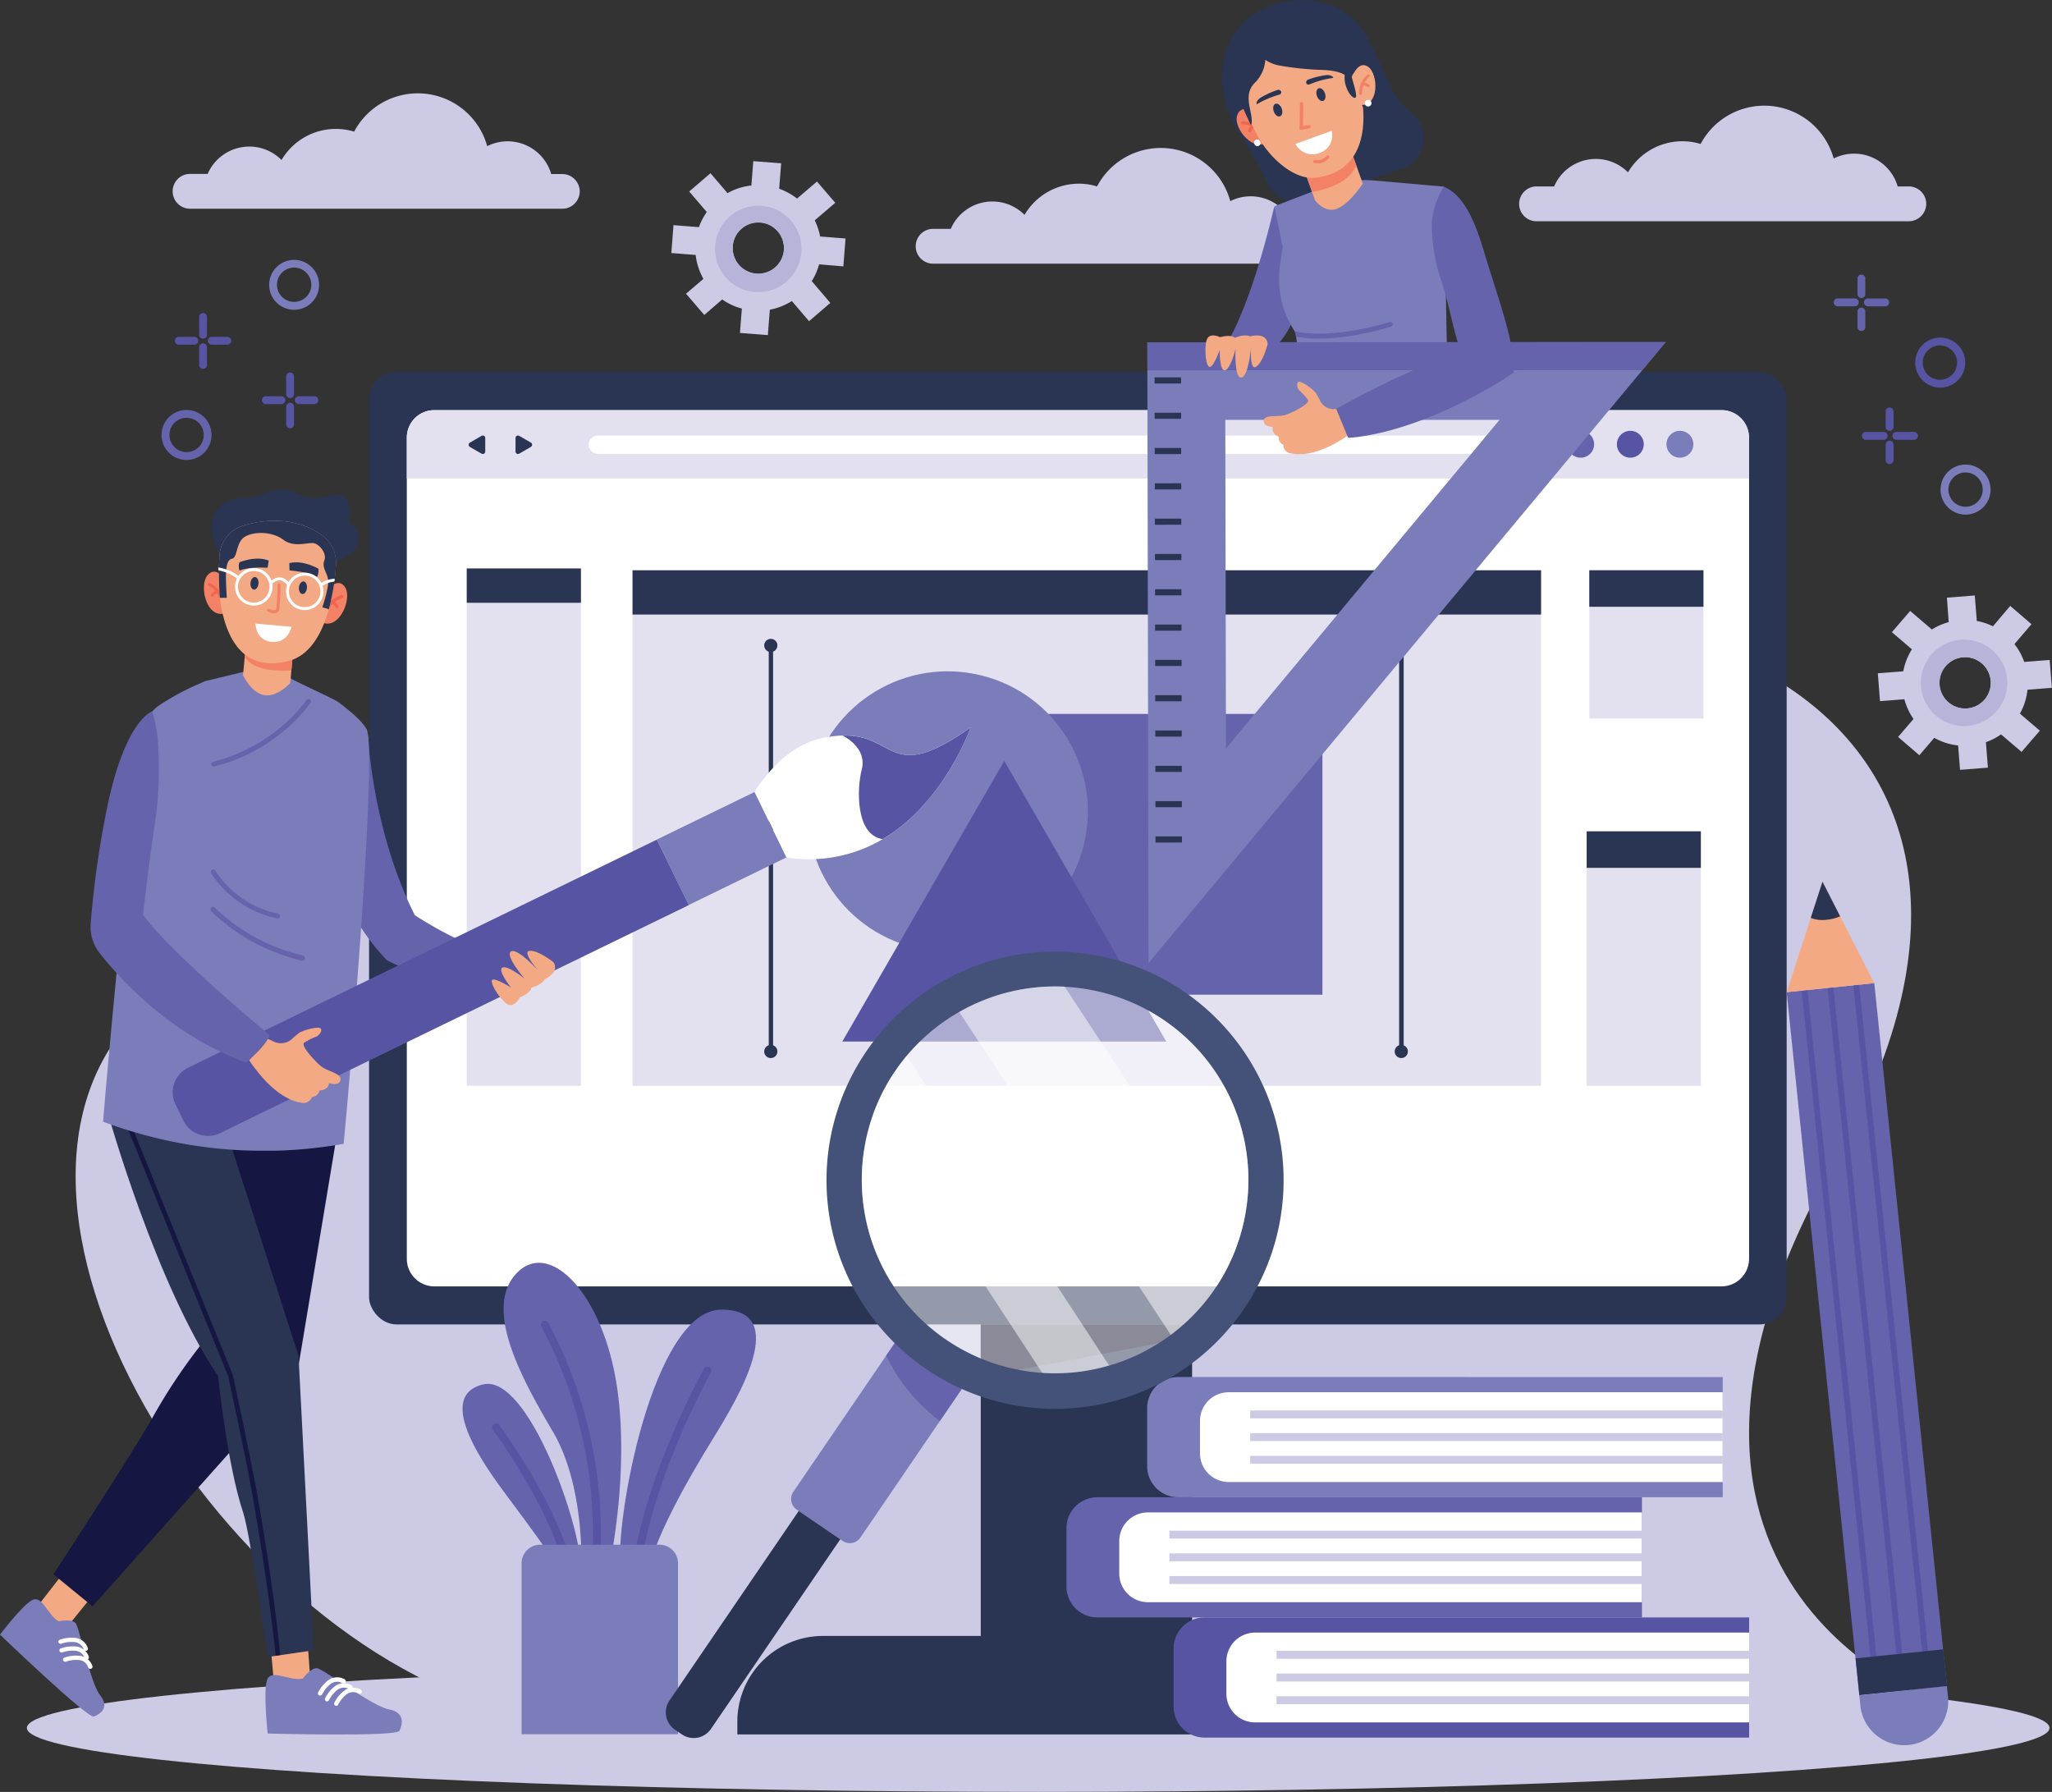 <svg id="Layer_1" data-name="Layer 1" xmlns="http://www.w3.org/2000/svg" viewBox="0 0 448.92 391.98"><rect x="0" y="0" width="448.92" height="391.98" fill="#333333" stroke="none"/><defs><style>.cls-1{fill:#cdcae5;}.cls-2{fill:#7b7cba;}.cls-3{fill:#5755a3;}.cls-4{fill:#6563ac;}.cls-5{fill:#2a3554;}.cls-6{fill:#161530;}.cls-15,.cls-7{fill:#fff;}.cls-8{fill:#e3e1f0;}.cls-9{fill:#f3aa84;}.cls-10{fill:#161642;}.cls-11{fill:#f38165;}.cls-12{fill:#f1654f;}.cls-13{fill:#b6b4d9;}.cls-14{fill:#445279;}.cls-15{opacity:0.5;}</style></defs><path class="cls-1" d="M276.17,145c88.94-31.32,180.37,12.09,125.17,109.23-53.69,94.49,25.37,119.53,25.37,119.53L103.35,372c-65.8-23.81-121.79-127.34-60.21-159.9,0,0,39.19-7.54,42.71-34.89s-12.07-49.77,13.07-67,67.41-12.46,106.58,21C235.67,157.06,276.17,145,276.17,145Z"/><ellipse class="cls-1" cx="227.13" cy="377.98" rx="221.25" ry="14"/><path class="cls-1" d="M126.83,41.85a3.79,3.79,0,0,1-1.12,2.69A3.75,3.75,0,0,1,123,45.66H41.58a3.81,3.81,0,0,1,0-7.62h3.85A9.93,9.93,0,0,1,61.59,35a13.78,13.78,0,0,1,11.89-6.8,13.92,13.92,0,0,1,4,.59,15.76,15.76,0,0,1,29.11,3.18,9.93,9.93,0,0,1,14,6.1H123A3.83,3.83,0,0,1,126.83,41.85Z"/><path class="cls-1" d="M421.41,44.59a3.84,3.84,0,0,1-3.81,3.81H336.16a3.8,3.8,0,0,1-2.69-6.5,3.75,3.75,0,0,1,2.69-1.12H340a9.92,9.92,0,0,1,16.16-3.08,13.78,13.78,0,0,1,11.89-6.8,13.92,13.92,0,0,1,4,.59,15.76,15.76,0,0,1,29.11,3.18,9.93,9.93,0,0,1,14,6.11h2.45A3.82,3.82,0,0,1,421.41,44.59Z"/><path class="cls-1" d="M289.39,53.87a3.84,3.84,0,0,1-3.81,3.81H204.14a3.81,3.81,0,0,1,0-7.62H208A9.92,9.92,0,0,1,224.14,47,13.8,13.8,0,0,1,236,40.18a13.49,13.49,0,0,1,4,.6A15.76,15.76,0,0,1,269.15,44a9.93,9.93,0,0,1,14,6.1h2.45A3.83,3.83,0,0,1,289.39,53.87Z"/><path class="cls-2" d="M430,101.63a5.47,5.47,0,1,1-5.46,5.47A5.47,5.47,0,0,1,430,101.63Zm0,1.72a3.75,3.75,0,1,0,3.76,3.75A3.76,3.76,0,0,0,430,103.35Z"/><path class="cls-3" d="M424.41,73.85A5.47,5.47,0,1,1,419,79.32,5.47,5.47,0,0,1,424.41,73.85Zm0,1.71a3.76,3.76,0,1,0,3.75,3.76A3.76,3.76,0,0,0,424.41,75.56Z"/><path class="cls-4" d="M407.79,66.15a.85.85,0,0,0,.85.86h3.79a.86.86,0,0,0,0-1.72h-3.79A.86.86,0,0,0,407.79,66.15Z"/><path class="cls-4" d="M401.17,66.15A.85.85,0,0,0,402,67h3.78a.86.86,0,1,0,0-1.72H402A.86.86,0,0,0,401.17,66.15Z"/><path class="cls-4" d="M406.37,60.84v3.4a.86.86,0,1,0,1.71,0v-3.4a.86.86,0,0,0-1.71,0Z"/><path class="cls-4" d="M406.37,68.06v3.4a.86.86,0,1,0,1.71,0v-3.4a.86.86,0,0,0-1.71,0Z"/><path class="cls-3" d="M414,95.35a.86.86,0,0,0,.86.85h3.78a.86.86,0,1,0,0-1.71h-3.78A.86.86,0,0,0,414,95.35Z"/><path class="cls-3" d="M407.34,95.35a.85.85,0,0,0,.85.85H412a.86.86,0,1,0,0-1.71h-3.78A.85.85,0,0,0,407.34,95.35Z"/><path class="cls-3" d="M412.53,90v3.4a.86.86,0,0,0,1.72,0V90a.86.86,0,0,0-1.72,0Z"/><path class="cls-3" d="M412.53,97.26v3.39a.86.86,0,0,0,1.72,0V97.26a.86.86,0,0,0-1.72,0Z"/><path class="cls-4" d="M46.28,95.15a5.47,5.47,0,1,1-5.46-5.47A5.47,5.47,0,0,1,46.28,95.15Zm-1.71,0a3.75,3.75,0,1,0-3.75,3.75A3.76,3.76,0,0,0,44.57,95.15Z"/><path class="cls-2" d="M69.65,61a5.46,5.46,0,1,1-6.59-4A5.47,5.47,0,0,1,69.65,61Zm-1.66.4a3.75,3.75,0,1,0-2.76,4.53A3.75,3.75,0,0,0,68,61.38Z"/><path class="cls-3" d="M63.47,88.1a.85.85,0,0,0-.86.86v3.78a.86.86,0,1,0,1.71,0V89A.85.85,0,0,0,63.47,88.1Z"/><path class="cls-3" d="M63.47,81.48a.86.86,0,0,0-.86.86v3.78a.86.86,0,1,0,1.71,0V82.34A.86.86,0,0,0,63.47,81.48Z"/><path class="cls-3" d="M68.77,86.68H65.38a.86.86,0,1,0,0,1.72h3.39a.86.86,0,0,0,0-1.72Z"/><path class="cls-3" d="M61.56,86.68h-3.4a.86.86,0,1,0,0,1.72h3.4a.86.86,0,0,0,0-1.72Z"/><path class="cls-3" d="M44.43,75.1a.86.86,0,0,0-.86.86v3.78a.86.86,0,1,0,1.71,0V76A.86.86,0,0,0,44.43,75.1Z"/><path class="cls-3" d="M44.43,68.49a.85.85,0,0,0-.86.85v3.78a.86.86,0,1,0,1.71,0V69.34A.85.85,0,0,0,44.43,68.49Z"/><path class="cls-3" d="M49.73,73.68H46.34a.86.86,0,1,0,0,1.72h3.39a.86.86,0,0,0,0-1.72Z"/><path class="cls-3" d="M42.52,73.68h-3.4a.86.86,0,1,0,0,1.72h3.4a.86.86,0,0,0,0-1.72Z"/><rect class="cls-5" x="214.56" y="289.71" width="46.24" height="88.55"/><path class="cls-5" d="M180,357.86H295.48a18.74,18.74,0,0,1,18.74,18.74v2.8a0,0,0,0,1,0,0H161.31a0,0,0,0,1,0,0v-2.8A18.74,18.74,0,0,1,180,357.86Z"/><polygon class="cls-6" points="260.8 292.42 214.56 301.23 214.56 289.71 260.8 289.71 260.8 292.42"/><rect class="cls-5" x="80.74" y="81.35" width="310.13" height="208.36" rx="5.95"/><path class="cls-7" d="M382.65,95.72V275.34a6.05,6.05,0,0,1-6,6.05H95a5.59,5.59,0,0,1-2.09-.39A6,6,0,0,1,89,275.34V95.72a6,6,0,0,1,6-6H376.6a6,6,0,0,1,6,6Z"/><path class="cls-8" d="M382.65,95.72v8.94H89V95.72a6,6,0,0,1,6-6h281.6A6,6,0,0,1,382.65,95.72Z"/><path class="cls-7" d="M128.78,97.29h0a2,2,0,0,0,2,2H329.12a2,2,0,0,0,2-2h0a2,2,0,0,0-2-2H130.76A2,2,0,0,0,128.78,97.29Z"/><path class="cls-5" d="M106.16,97.29v1.47a.54.54,0,0,1-.82.47l-1.27-.73-1.27-.74a.54.54,0,0,1,0-.94l1.27-.74,1.27-.73a.54.54,0,0,1,.82.47Z"/><path class="cls-5" d="M112.78,97.29v1.47a.54.54,0,0,0,.82.47l1.27-.73,1.27-.74a.54.54,0,0,0,0-.94l-1.27-.74-1.27-.73a.54.54,0,0,0-.82.47Z"/><path class="cls-3" d="M359.61,97.17a2.94,2.94,0,1,1-2.94-2.93A2.94,2.94,0,0,1,359.61,97.17Z"/><path class="cls-4" d="M348.75,97.17a2.94,2.94,0,1,1-2.93-2.93A2.94,2.94,0,0,1,348.75,97.17Z"/><path class="cls-2" d="M370.46,97.17a2.94,2.94,0,1,1-2.93-2.93A2.94,2.94,0,0,1,370.46,97.17Z"/><rect class="cls-8" x="102.11" y="124.35" width="24.98" height="113.17"/><rect class="cls-5" x="102.11" y="124.35" width="24.98" height="7.51"/><rect class="cls-8" x="347.12" y="181.85" width="24.98" height="55.68"/><rect class="cls-5" x="347.12" y="181.85" width="24.98" height="7.99"/><rect class="cls-8" x="347.69" y="124.74" width="24.98" height="32.45"/><rect class="cls-5" x="347.69" y="124.74" width="24.98" height="7.99"/><rect class="cls-8" x="138.38" y="124.75" width="198.76" height="112.78"/><rect class="cls-4" x="227.89" y="156.17" width="61.42" height="61.42"/><circle class="cls-2" cx="207.32" cy="177.49" r="30.65" transform="translate(-14.26 336.81) rotate(-76.28)"/><polygon class="cls-3" points="219.71 227.84 184.27 227.84 201.99 197.14 219.71 166.45 237.43 197.14 255.15 227.84 219.71 227.84"/><rect class="cls-5" x="138.38" y="124.75" width="198.76" height="9.68"/><path class="cls-5" d="M168.65,230.5a.47.47,0,0,1-.47-.48V141a.47.47,0,0,1,.47-.47.48.48,0,0,1,.48.47V230A.48.48,0,0,1,168.65,230.5Z"/><path class="cls-5" d="M170.07,141.19a1.44,1.44,0,1,1-1.44-1.44A1.43,1.43,0,0,1,170.07,141.19Z"/><path class="cls-5" d="M170.07,230a1.44,1.44,0,1,1-1.44-1.43A1.43,1.43,0,0,1,170.07,230Z"/><path class="cls-5" d="M306.57,230.5a.47.47,0,0,1-.48-.48V141a.48.48,0,0,1,1,0V230A.47.47,0,0,1,306.57,230.5Z"/><path class="cls-5" d="M308,141.19a1.44,1.44,0,1,1-1.44-1.44A1.43,1.43,0,0,1,308,141.19Z"/><path class="cls-5" d="M308,230a1.44,1.44,0,1,1-1.44-1.43A1.43,1.43,0,0,1,308,230Z"/><path class="cls-9" d="M14.24,343.61l-5.79,7.45A12,12,0,0,0,13.8,357l6.93-8.58Z"/><path class="cls-2" d="M12.84,354.65s2.71-.56,3.64.34,3.25,13.17,5.43,15.85,0,4.11-1.35,4.65S0,357.58,0,357.58s4.75-6.31,7-7.54S10.41,353.35,12.84,354.65Z"/><path class="cls-7" d="M13.28,361.44a.49.49,0,0,1-.26-.27.46.46,0,0,1,.29-.59,7.81,7.81,0,0,1,3.62-.37,3.31,3.31,0,0,1,2.52,2.25.47.47,0,0,1-.36.56.5.5,0,0,1-.59-.35,2.34,2.34,0,0,0-1.79-1.55,7,7,0,0,0-3.07.33A.5.5,0,0,1,13.28,361.44Z"/><path class="cls-7" d="M13.06,359.54a.51.51,0,0,1-.26-.26.46.46,0,0,1,.29-.6,7.7,7.7,0,0,1,3.62-.36,3.26,3.26,0,0,1,2.52,2.24.47.47,0,0,1-.36.56.49.49,0,0,1-.59-.35,2.34,2.34,0,0,0-1.79-1.55,7,7,0,0,0-3.07.33A.45.45,0,0,1,13.06,359.54Z"/><path class="cls-7" d="M14.06,363.47a.49.49,0,0,1-.26-.27.47.47,0,0,1,.29-.6,7.7,7.7,0,0,1,3.62-.36,3.28,3.28,0,0,1,2.52,2.25.47.47,0,0,1-.36.56.49.49,0,0,1-.59-.35,2.32,2.32,0,0,0-1.79-1.55,6.82,6.82,0,0,0-3.07.33A.55.55,0,0,1,14.06,363.47Z"/><path class="cls-10" d="M50.88,242.38l-5.24,49.7a123.35,123.35,0,0,0-11.87,17.3c-4.2,7.65-22.09,35-22.09,35l8.56,7,44.65-50.11,9.87-59.41Z"/><path class="cls-9" d="M59,357.91l.88,9.64a12.38,12.38,0,0,0,8.09,1l-.82-11.27Z"/><path class="cls-2" d="M66.25,367.18s1.7-2.35,3.07-2.27,12.09,8.35,15.73,9,3,3.33,2.33,4.7-28.82.59-28.82.59-1-9.09-.15-11.68S63.42,367.83,66.25,367.18Z"/><path class="cls-7" d="M71.73,372.13a.46.46,0,0,1-.38,0,.48.48,0,0,1-.22-.65,7.54,7.54,0,0,1,2.35-2.78,3.34,3.34,0,0,1,3.43-.05.48.48,0,0,1-.53.81,2.39,2.39,0,0,0-2.41.08,6.5,6.5,0,0,0-2,2.37A.48.48,0,0,1,71.73,372.13Z"/><path class="cls-7" d="M70.2,370.86a.46.46,0,0,1-.38,0,.48.48,0,0,1-.22-.65A7.54,7.54,0,0,1,72,367.41a3.34,3.34,0,0,1,3.43-.05.48.48,0,1,1-.52.81,2.39,2.39,0,0,0-2.42.08,6.61,6.61,0,0,0-2,2.37A.46.46,0,0,1,70.2,370.86Z"/><path class="cls-7" d="M73.75,373.11a.46.46,0,0,1-.38,0,.48.48,0,0,1-.22-.65,7.46,7.46,0,0,1,2.35-2.78,3.32,3.32,0,0,1,3.43-.06.48.48,0,0,1-.53.81,2.39,2.39,0,0,0-2.41.08,6.7,6.7,0,0,0-2,2.37A.48.48,0,0,1,73.75,373.11Z"/><path class="cls-5" d="M23.69,243.82S34.13,281,47.71,301c0,0,2,19.49,5.49,29.87,1.52,4.54,5.37,31.59,5.37,31.59l1.67-.24,1-.15L68.64,361,65.31,296.6,49,245.76l-21.07-1.62-1.12-.08Z"/><path class="cls-10" d="M26.8,244.06,49.9,301c0,.07,3.45,15.53,5.39,26.4,1.74,9.67,4.27,26.51,5,34.79l1-.15c-.69-8.36-3.17-24.92-4.95-34.82-2-10.88-5.4-26.36-5.43-26.52L27.92,244.14Z"/><path class="cls-4" d="M73.27,190.57c3,11.23,11.4,19.5,11.4,19.5,4.87,2.49,17.91,7.74,22.51,7a37.8,37.8,0,0,1,.83-9.15c-6.24-.43-17.26-7.72-17.26-7.72C81.42,181.59,80.53,161,80.53,161,73.8,167.61,73.27,190.57,73.27,190.57Z"/><path class="cls-2" d="M23.84,230.63c0,.35-.07.71-.1,1.06-.57,6.35-1,11.27-1.18,13.69a102.64,102.64,0,0,0,18.11,4.91l.83.14.44.07,1,.15,1.1.16a97.16,97.16,0,0,0,12.54.91c.85,0,1.7,0,2.55,0h.16l.66,0h.39a103.1,103.1,0,0,0,14.83-1.5c.11-1.1.26-2.73.45-4.78,0-.38.07-.77.11-1.18h0c.26-2.94.58-6.59.92-10.72l.09-1.07c.23-2.75.47-5.7.71-8.77l.09-1.07c.24-3.15.5-6.42.74-9.75.15-2,.3-4.08.45-6.13s.29-4.16.43-6.23l.09-1.35c1.3-19.55,2.12-37.57.94-39.69-.82-1.47-2.83-3.3-5.22-5.17l-.9-.69c-1-.77-9.59-4.58-10.65-5.35l-9.29-1.5c-.06,0-9.27,2.23-9.33,2.25l-1.22.56a53.59,53.59,0,0,0-9,4.88c-.29.23-.56.45-.79.67a5.76,5.76,0,0,0-.49.52,3,3,0,0,0-.4.79c-1.51,4-3.57,20.1-5.47,37.64-.14,1.26-.27,2.53-.4,3.79l-.18,1.68-.12,1.15-.06.58c-.1.95-.2,1.9-.29,2.85-.08.7-.15,1.4-.22,2.1C25.28,215,24.47,223.62,23.84,230.63Z"/><path class="cls-4" d="M46.25,199.39A42.71,42.71,0,0,0,66,210.12a.56.56,0,0,0,.7-.5h0a.57.57,0,0,0-.43-.6A41.54,41.54,0,0,1,47,198.56a.56.56,0,0,0-.95.34v0A.55.55,0,0,0,46.25,199.39Z"/><path class="cls-4" d="M46.15,190.78v0a.5.5,0,0,0,.08.26c.31.49.66,1,1.06,1.54a22.72,22.72,0,0,0,13.34,8.31l.13,0a.52.52,0,0,0,.49-.41.53.53,0,0,0-.39-.62,21.39,21.39,0,0,1-13.75-9.42A.52.52,0,0,0,46.15,190.78Z"/><path class="cls-4" d="M46.2,167.21h0a.51.51,0,0,0,.63.45,36.8,36.8,0,0,0,14.3-7,35.17,35.17,0,0,0,6.8-6.92.52.52,0,1,0-.86-.58A37.32,37.32,0,0,1,46.6,166.66.52.52,0,0,0,46.2,167.21Z"/><path class="cls-5" d="M73.15,122.94s5.39-1.35,5.24-5.46c-.12-3.5-2.55-1.73-2-4.4s-.49-5.46-3.67-4.76c-2.1.46-4.27,1.34-7.87-.4-5.2-2.5-6.71,1.09-10.73,1-5.94-.17-7.67,3.29-7.84,6.06S48,121.32,48,121.32Z"/><path class="cls-11" d="M71.73,128.79s2.46-2.72,3.87-.15-1.54,9.49-5.38,7.39Z"/><path class="cls-12" d="M71.3,133.9a.33.33,0,0,0,.34-.22,5.25,5.25,0,0,1,3.21-2.84.33.33,0,0,0,.24-.41.34.34,0,0,0-.42-.24A5.85,5.85,0,0,0,71,133.44a.34.34,0,0,0,.2.44Z"/><path class="cls-12" d="M73.7,133a.31.31,0,0,0,.19,0,.33.33,0,0,0,.15-.45,3.14,3.14,0,0,0-1.18-1.14.34.34,0,0,0-.33.59,2.31,2.31,0,0,1,.9.86A.34.34,0,0,0,73.7,133Z"/><path class="cls-11" d="M49.13,126.73s-1.92-3.12-3.77-.85-.2,9.62,4,8.24Z"/><path class="cls-12" d="M48.64,131.83a.33.33,0,0,1-.3-.27,5.24,5.24,0,0,0-2.65-3.38.34.34,0,0,1-.15-.45.34.34,0,0,1,.45-.16,5.85,5.85,0,0,1,3,3.86.33.33,0,0,1-.27.4Z"/><path class="cls-12" d="M46.44,130.51a.29.29,0,0,1-.18-.07.33.33,0,0,1-.06-.47,3,3,0,0,1,1.36-.91.34.34,0,0,1,.43.21.33.33,0,0,1-.21.43,2.58,2.58,0,0,0-1.05.68A.31.31,0,0,1,46.44,130.51Z"/><path class="cls-9" d="M53.82,140.64l-.65,7.1s1.79,3.81,4.63,4.32,5.69-2.62,5.69-2.62l.67-7.35Z"/><path class="cls-11" d="M53.82,140.64l-.29,3.15c1.73,2.31,5.09,3.15,10.21,2.87l.42-4.57Z"/><path class="cls-9" d="M48,121.72a68.42,68.42,0,0,0,.11,9.05h0s0,0,0,0h0c.07.69.16,1.33.26,1.92.07.34.14.7.22,1.07,1.21,5.43,4.41,13.43,14.53,10.83,4.26-1.09,6.8-5.16,8.32-9.69.09-.27.17-.53.25-.79l.15-.5.07-.25s0-.07,0-.08v0a50.4,50.4,0,0,0,1.58-9.66A7.43,7.43,0,0,0,70.32,117c-5.85-4.06-12.49-3.35-16.93-2.09A7.41,7.41,0,0,0,48,121.72Z"/><path class="cls-5" d="M54.8,127.52c-.07.75.26,1.4.75,1.45s.92-.54,1-1.29-.26-1.41-.74-1.46S54.87,126.76,54.8,127.52Z"/><path class="cls-5" d="M65.4,128.48c-.07.76.26,1.41.75,1.46s.92-.54,1-1.3-.26-1.41-.74-1.45S65.47,127.73,65.4,128.48Z"/><path class="cls-5" d="M52.38,123s3.59-1.51,6.41-.37l-.25,1.56s-4.1-.26-6.14.62A2.68,2.68,0,0,1,52.38,123Z"/><path class="cls-5" d="M69.64,124.4s-3.39-2-6.35-1.2l.05,1.58s4.12.28,6,1.43A2.75,2.75,0,0,0,69.64,124.4Z"/><path class="cls-11" d="M59.79,134.16a3.62,3.62,0,0,1-1.19-.37.35.35,0,0,1-.15-.46.34.34,0,0,1,.46-.14,2,2,0,0,0,1.34.25.36.36,0,0,0,.2-.3c.22-1.17.26-5.15.26-5.19a.34.34,0,0,1,.34-.33.34.34,0,0,1,.34.34,50.13,50.13,0,0,1-.28,5.31,1,1,0,0,1-.57.78A1.45,1.45,0,0,1,59.79,134.16Z"/><path class="cls-7" d="M63.8,137.12c-.37,1.26-1.44,3.55-4.31,3.29s-3.48-2.5-3.62-4Z"/><path class="cls-5" d="M48,121.72a70.17,70.17,0,0,0,.1,9.05l1.52,0s-.15-2.36-.18-3.9-.06-4.39,1.27-4.63.86-3.54,2.79-4.78,6-1.26,8.48.61,5.66.4,6.85.79,2.71,2.23,2.12,3.77.66,2.61.84,4.27-1.27,5.95-1.27,5.95l1.42.42a51.24,51.24,0,0,0,1.58-9.65A7.45,7.45,0,0,0,70.33,117c-5.86-4.06-12.5-3.35-16.94-2.09A7.41,7.41,0,0,0,48,121.72Z"/><path class="cls-7" d="M62.59,129a4.09,4.09,0,1,1,3.7,4.44A4.1,4.1,0,0,1,62.59,129Zm.63.05A3.45,3.45,0,1,0,67,125.93,3.47,3.47,0,0,0,63.22,129.05Z"/><path class="cls-7" d="M51.44,128a4.1,4.1,0,1,1,3.71,4.45A4.11,4.11,0,0,1,51.44,128Zm.64.06a3.45,3.45,0,1,0,3.75-3.13A3.46,3.46,0,0,0,52.08,128Z"/><path class="cls-7" d="M73.16,126.59a.49.49,0,0,1-.15.66,5.43,5.43,0,0,0-2.61,1,.29.29,0,0,1-.23.07.29.29,0,0,1-.22-.11.33.33,0,0,1,0-.45A6,6,0,0,1,73.16,126.59Z"/><path class="cls-7" d="M52.46,126.6a.32.32,0,0,1-.28.12.28.28,0,0,1-.17-.07,10.08,10.08,0,0,0-4.13-1.87.43.43,0,0,1,0-.64,10.39,10.39,0,0,1,4.53,2A.33.33,0,0,1,52.46,126.6Z"/><path class="cls-7" d="M59.46,127.79a2.55,2.55,0,0,1,1.85-.87,2.32,2.32,0,0,1,1.57,1.18l.57-.3a3,3,0,0,0-2.09-1.52A3.15,3.15,0,0,0,59,127.37Z"/><path class="cls-3" d="M40.13,245.15l-1.77-3.62a6,6,0,0,1,2.75-7.95l102.6-49.92,7,14.32L48.08,247.9A6,6,0,0,1,40.13,245.15Z"/><rect class="cls-2" x="149.92" y="173.73" width="15.92" height="23.77" transform="translate(255.72 -37.56) rotate(64.06)"/><path class="cls-7" d="M193.1,183.56a31.47,31.47,0,0,1-21,4l-7-14.32s5.45-9.55,14.18-11.63a24.92,24.92,0,0,1,5.06-.72h0c11.84-.35,10.07,10.9,28-1.78C212.32,159.13,206.71,175.5,193.1,183.56Z"/><path class="cls-3" d="M193.1,183.56c-6-.91-5.64-11.16-4.58-15.2,1.27-4.83-4-7.35-4.18-7.45,11.84-.35,10.07,10.9,28-1.78C212.32,159.13,206.71,175.5,193.1,183.56Z"/><path class="cls-9" d="M58.56,227.23l1.48.68a3.57,3.57,0,0,0,3.81-.62,19.34,19.34,0,0,1,1.69-1.41c1.12-.61,3.71-1.29,4.44-1s0,1.53-.77,1.88a12.89,12.89,0,0,0-2.68,1.34c-.8.62,2.33,4,3.72,5.15s4.56,1.53,4.23,3-2.5.67-2.5.67.07,1.46-2.1,1.64a1.74,1.74,0,0,1-1.61,1.4,2,2,0,0,1-2,1.31c-1.47-.21-6-.89-11.75-9.32Z"/><path class="cls-4" d="M59,226.42S38,209.18,31.29,200.1c0,0,1.21-10.81,2.53-19.46a79.36,79.36,0,0,0,.8-16.94,30.18,30.18,0,0,0-1.31-8.09s-6.1,1.79-10.09,22.11a208.37,208.37,0,0,0-3.39,24.41,9.24,9.24,0,0,0,2,6.4c4.45,5.66,15.62,18,32,23.88C53.77,232.41,58.13,229,59,226.42Z"/><path class="cls-9" d="M121.1,210.5s-3.22-2.61-5.17-2.51,1.85,4.32,1.85,4.32-4.62-5.05-6-4.18,2.93,5.9,2.93,5.9-3.65-2.94-4.8-2.38,1.87,4.37,1.87,4.37-3.13-2-4-1.72,1.25,3.84,2.94,5.17,3-1.27,3-1.27,2.38-.95,2.53-2.14c0,0,2.33-.6,2.92-1.85C119.06,214.21,122.54,212.82,121.1,210.5Z"/><rect class="cls-4" x="398.77" y="215.64" width="19.27" height="154.6" transform="translate(-27.95 43.53) rotate(-5.9)"/><rect class="cls-3" x="402.11" y="216.23" width="1.28" height="154.6" transform="translate(-28.04 42.95) rotate(-5.9)"/><rect class="cls-3" x="407.76" y="215.64" width="1.28" height="154.6" transform="translate(-27.95 43.53) rotate(-5.9)"/><rect class="cls-3" x="413.4" y="215.06" width="1.28" height="154.6" transform="translate(-27.86 44.11) rotate(-5.9)"/><rect class="cls-5" x="406.3" y="361.77" width="19.27" height="8.08" transform="translate(-35.39 44.68) rotate(-5.9)"/><path class="cls-2" d="M406.76,370.82l.24,2.29a9.64,9.64,0,0,0,10.57,8.6h0a9.64,9.64,0,0,0,8.6-10.58l-.24-2.29Z"/><polygon class="cls-9" points="410.04 215.06 390.87 217.04 395.24 203.58 396.14 200.78 398.71 192.88 402.57 200.44 404.08 203.39 410.04 215.06"/><path class="cls-5" d="M402.57,200.44a9.58,9.58,0,0,1-3,.76,6.93,6.93,0,0,1-3.43-.42l2.57-7.91Z"/><path class="cls-4" d="M278.76,45.21s-5.55,25.05-12.64,33.18H276.5s7.54-5.69,7.81-14.5S278.76,45.21,278.76,45.21Z"/><path class="cls-5" d="M306.46,36.92q-10.24,3.61-20.54,7a7.06,7.06,0,0,1-8.73-4l0,0c-2.29-5.43-7-11.63-8-14.43v0c-.21-.45-.39-.91-.56-1.37-2.46-6.7-2.7-20.48,12.59-23.74,0,0,12.6-2.94,18.21,8.4,0,0,2.52,5.25,4.31,9.07,2,4.35,3.6,5.77,5,6.83a7,7,0,0,1-2,12.19Z"/><path class="cls-2" d="M280.61,54c-.41,3.54-1.53,7.13,0,12.77a23.44,23.44,0,0,0,2.6,5.67,4.36,4.36,0,0,0,.24.41l.09.75c.91,6.28.67,2.95.57,8.12h32.53l-.76-40.9-10.27-.9h0l-1.77-.16h-.1l-2.77-.25-.73-.06a26.07,26.07,0,0,0-10.95,1.7l-.12,0-1.54.6-.09,0-1.51.57-7.23,2.8C279.13,46.84,280.28,52.38,280.61,54Z"/><path class="cls-4" d="M283.42,72.87l.09.75c1.78.38,7.38,1.17,16.89-1.11,1.23-.3,2.53-.64,3.9-1.05a.52.52,0,0,0,.35-.66.51.51,0,0,0-.65-.35c-13.72,4.07-20.73,2-20.8,2h0C283.26,72.59,283.33,72.73,283.42,72.87Z"/><path class="cls-11" d="M274.43,24.5s-3-1.9-3.8.84,3.72,8.4,7,5.47Z"/><path class="cls-7" d="M275.73,31a.75.75,0,0,1-.45.94.74.74,0,0,1-.49-1.39A.75.75,0,0,1,275.73,31Z"/><path class="cls-12" d="M276,29.11a.32.32,0,0,1-.38-.11,5.15,5.15,0,0,0-3.79-1.81.32.32,0,0,1-.32-.33.34.34,0,0,1,.35-.32,5.76,5.76,0,0,1,4.32,2.08.32.32,0,0,1-.09.45Z"/><path class="cls-12" d="M273.49,28.89a.3.3,0,0,1-.19,0,.31.31,0,0,1-.24-.39,3.08,3.08,0,0,1,.87-1.35.34.34,0,0,1,.48,0,.31.31,0,0,1,0,.46,2.65,2.65,0,0,0-.68,1A.3.3,0,0,1,273.49,28.89Z"/><path class="cls-9" d="M295.31,32.25l2.83,7.91s-2.67,4.15-5.45,5.42-5-1.75-5-1.75l-2.63-7.37Z"/><path class="cls-11" d="M295.59,33l1.13,3.16C295.56,39,292.41,41,287.08,42l-1.71-4.8Z"/><path class="cls-9" d="M274.25,28c.36.73.75,1.47,1.16,2.2,2.75,4.82,8,9.21,12.43,8.68,9.59-1.16,10.79-9.45,10.37-15.09,0-.63-.58-1.18-.69-1.9a53.85,53.85,0,0,0-.78-5.61c-.34-1.28-.71-2.53-1.05-3.66a7.71,7.71,0,0,0-7-5.51c-4.66-.17-11.31.76-15.95,6.3a7.73,7.73,0,0,0-1.36,7.47A56.57,56.57,0,0,0,274.25,28Z"/><path class="cls-11" d="M286.5,28.06a.35.35,0,0,0,.23-.4.36.36,0,0,0-.42-.3l-1.26.22.08-4.92a.35.35,0,0,0-.36-.37.36.36,0,0,0-.37.36l-.09,5.81,2.13-.38Z"/><path class="cls-5" d="M274.57,18.06c-2.91,2.82-.33,6.55-.77,9,0,.16-.09.21-.2.17a58.11,58.11,0,0,1-3-7.25,7.88,7.88,0,0,1,1.51-7.66c4.93-5.72,11.93-6.75,16.82-6.63a7.87,7.87,0,0,1,7.34,5.57c.35,1.15.72,2.43,1.06,3.73-.45.55-1.8,1.21-1.53,2.16.72,2.5,1.2,4.22.63,4.25-.95.06-2.54-2.71-2.24-5,0,0-1.25-1-4.93-1.1a65.8,65.8,0,0,1-9.55-1,8,8,0,0,1-2.89-1.21A7.79,7.79,0,0,1,274.57,18.06Z"/><path class="cls-5" d="M280.41,23.76c.27.76.1,1.51-.39,1.69s-1.09-.31-1.36-1.07-.1-1.51.38-1.68S280.14,23,280.41,23.76Z"/><path class="cls-5" d="M289.85,20.39c.28.75.1,1.51-.38,1.68s-1.09-.3-1.36-1.06-.1-1.52.38-1.69S289.58,19.63,289.85,20.39Z"/><path class="cls-5" d="M275.89,21.31a18.15,18.15,0,0,1,3.53-1.61.67.67,0,0,1,.89.39h0a.61.61,0,0,1-.49.63,20.49,20.49,0,0,0-4.88,2.09.72.72,0,0,1,.07-.64A2.23,2.23,0,0,1,275.89,21.31Z"/><path class="cls-5" d="M290,16.45a18.49,18.49,0,0,0-3.76.94.66.66,0,0,0-.45.86h0a.58.58,0,0,0,.77.18,20.18,20.18,0,0,1,5.12-1.39c0-.2-.22-.35-.45-.46A2.23,2.23,0,0,0,290,16.45Z"/><path class="cls-7" d="M283.41,31.48a4.16,4.16,0,0,0,5.19,2,4,4,0,0,0,2.72-4.85Z"/><path class="cls-11" d="M289.3,35.59a3.61,3.61,0,0,1-1.75.1.37.37,0,0,1-.28-.43.37.37,0,0,1,.43-.27h0a2.86,2.86,0,0,0,1.36-.08,3,3,0,0,0,1.17-.83.36.36,0,0,1,.5,0,.35.35,0,0,1,0,.51A3.62,3.62,0,0,1,289.3,35.59Z"/><path class="cls-9" d="M295.79,16.84s1.37-3.81,3.56-2.2,2.41,8.6-1.64,8.32Z"/><path class="cls-7" d="M300,22.31a.72.72,0,0,1-.45.94.73.73,0,0,1-.94-.44.74.74,0,0,1,.45-.94A.73.73,0,0,1,300,22.31Z"/><path class="cls-11" d="M297.78,20.75a.32.32,0,0,0,.21-.32,4.87,4.87,0,0,1,1.59-3.64.32.32,0,0,0,0-.44.33.33,0,0,0-.45,0,5.44,5.44,0,0,0-1.81,4.17.32.32,0,0,0,.34.29Z"/><path class="cls-11" d="M299.46,19.05a.33.33,0,0,0,.14-.1.32.32,0,0,0-.06-.44,2.85,2.85,0,0,0-1.43-.5.32.32,0,1,0-.05.63,2.21,2.21,0,0,1,1.1.37A.3.3,0,0,0,299.46,19.05Z"/><path class="cls-2" d="M364.39,74.84,251,74.88l.27,135.78L359.28,81Zm-96.33,17,60,0-59.85,71.89Z"/><polygon class="cls-5" points="252.8 184.31 252.79 182.97 258.57 182.97 258.58 184.3 252.8 184.31"/><polygon class="cls-5" points="252.78 176.58 252.78 175.25 258.56 175.24 258.56 176.58 252.78 176.58"/><polygon class="cls-5" points="252.76 168.86 252.76 167.52 258.54 167.52 258.55 168.85 252.76 168.86"/><polygon class="cls-5" points="252.75 161.13 252.75 159.8 258.53 159.79 258.53 161.13 252.75 161.13"/><polygon class="cls-5" points="252.73 153.41 252.73 152.07 258.51 152.07 258.51 153.41 252.73 153.41"/><polygon class="cls-5" points="252.72 145.68 252.72 144.35 258.5 144.35 258.5 145.68 252.72 145.68"/><polygon class="cls-5" points="252.7 137.96 252.7 136.62 258.48 136.62 258.48 137.96 252.7 137.96"/><polygon class="cls-5" points="252.69 130.23 252.69 128.9 258.46 128.9 258.47 130.23 252.69 130.23"/><polygon class="cls-5" points="252.67 122.51 252.67 121.18 258.45 121.17 258.45 122.51 252.67 122.51"/><polygon class="cls-5" points="252.66 114.79 252.65 113.45 258.43 113.45 258.44 114.78 252.66 114.79"/><polygon class="cls-5" points="252.64 107.06 252.64 105.73 258.42 105.72 258.42 107.06 252.64 107.06"/><polygon class="cls-5" points="252.63 99.34 252.62 98 258.4 98 258.41 99.33 252.63 99.34"/><polygon class="cls-5" points="252.61 91.61 252.61 90.28 258.39 90.28 258.39 91.61 252.61 91.61"/><polygon class="cls-5" points="252.59 83.89 252.59 82.55 258.37 82.55 258.38 83.89 252.59 83.89"/><polygon class="cls-4" points="364.39 74.83 251.02 74.88 251.03 81.01 359.28 80.97 364.39 74.83"/><path class="cls-9" d="M293.48,89.39l-1.53.1a3.34,3.34,0,0,1-3.14-1.81,19.6,19.6,0,0,0-1-1.8c-.78-.9-2.83-2.36-3.56-2.36s-.51,1.35,0,1.9a12.4,12.4,0,0,1,1.91,2.07c.49.81-3.39,2.79-5,3.29s-4.51-.16-4.69,1.2,2,1.42,2,1.42-.54,1.25,1.3,2.13a1.66,1.66,0,0,0,1,1.77,1.84,1.84,0,0,0,1.33,1.82c1.36.3,5.6,1.22,13.41-4.28Z"/><path class="cls-4" d="M294.93,95.77s13.15-.17,33.13-12.25l3.09-2h0c.41-6.14-3.47-16.47-6.19-25.5-1.79-6-4.15-13.17-9.11-15.19a19,19,0,0,0-2.59,7.43,38.24,38.24,0,0,0,2.13,13.41c1.4,4.17,2.38,9.51,3.66,13.68l.12.57c-.16,0-5.44,3-12.65,6.29-7.91,3.64-14.19,7.24-14.19,7.24Z"/><path class="cls-9" d="M277.33,75.2s-.92,3.91-2.48,5-1.14-4.4-1.14-4.4-.54,6.61-2.14,6.78-1.27-6.26-1.27-6.26S269.25,80.73,268,81s-1.16-4.46-1.16-4.46-1.19,3.42-2.09,3.71-1.33-3.68-.82-5.71,3-.79,3-.79,2.38-.68,3.21.14c0,0,2.14-.92,3.34-.32C273.56,73.56,277.05,72.56,277.33,75.2Z"/><path class="cls-2" d="M376.88,301.23v26.29H257.76a6.79,6.79,0,0,1-6.79-6.79V308a6.78,6.78,0,0,1,6.79-6.78Z"/><path class="cls-7" d="M376.88,304.55v19.64H268.8a6.28,6.28,0,0,1-6.28-6.27v-7.08a6.28,6.28,0,0,1,6.28-6.29Z"/><rect class="cls-1" x="273.5" y="308.54" width="103.38" height="1.73"/><rect class="cls-1" x="273.5" y="313.5" width="103.38" height="1.73"/><rect class="cls-1" x="273.5" y="318.47" width="103.38" height="1.73"/><path class="cls-4" d="M359.22,327.52v26.29H240.09a6.78,6.78,0,0,1-6.78-6.79V334.3a6.77,6.77,0,0,1,6.78-6.78Z"/><path class="cls-7" d="M359.22,330.84v19.64H251.13a6.27,6.27,0,0,1-6.27-6.27v-7.08a6.27,6.27,0,0,1,6.27-6.29Z"/><rect class="cls-1" x="255.83" y="334.83" width="103.38" height="1.73"/><rect class="cls-1" x="255.83" y="339.8" width="103.38" height="1.73"/><rect class="cls-1" x="255.83" y="344.76" width="103.38" height="1.73"/><path class="cls-3" d="M382.66,353.81V380.1H263.53a6.79,6.79,0,0,1-6.78-6.79V360.59a6.79,6.79,0,0,1,6.78-6.78Z"/><path class="cls-7" d="M382.66,357.13v19.64H274.57a6.27,6.27,0,0,1-6.27-6.27v-7.08a6.28,6.28,0,0,1,6.27-6.29Z"/><rect class="cls-1" x="279.27" y="361.12" width="103.38" height="1.73"/><rect class="cls-1" x="279.27" y="366.09" width="103.38" height="1.73"/><rect class="cls-1" x="279.27" y="371.05" width="103.38" height="1.73"/><path class="cls-1" d="M184.5,58.27l.48-6.1-5.56-.44a13.84,13.84,0,0,0-1.18-3.53l4.49-3.84-4-4.65-4.36,3.73a13.65,13.65,0,0,0-3.91-2.15l.44-5.56-6.1-.48-.42,5.33a13.57,13.57,0,0,0-5.22,1.67l-3.73-4.36-4.65,4,3.84,4.49a13.66,13.66,0,0,0-1.71,3.31l-5.57-.44-.47,6.1,5.32.42A13.84,13.84,0,0,0,153.89,61l-3.81,3.25,4,4.65L158,65.5a13.4,13.4,0,0,0,4.3,2l-.42,5.33,6.1.48.44-5.57a13.6,13.6,0,0,0,4.81-1.89L177,70.26l4.65-4-4.06-4.76a13.8,13.8,0,0,0,1.61-3.68Zm-13-3.58a5.61,5.61,0,1,1-5.15-6A5.61,5.61,0,0,1,171.49,54.69Z"/><path class="cls-13" d="M165.9,45a9.45,9.45,0,1,0,9.44,9.44A9.44,9.44,0,0,0,165.9,45Zm5.59,9.65a5.61,5.61,0,1,1-5.15-6A5.61,5.61,0,0,1,171.49,54.69Z"/><path class="cls-1" d="M426.32,136.09a13.49,13.49,0,0,0-3.68,1.61l-4.75-4.06-4,4.65,4.38,3.74a14,14,0,0,0-1.89,4.82l-5.56.43.47,6.1,5.33-.42a13.77,13.77,0,0,0,2,4.31l-3.37,3.94,4.65,4,3.26-3.81a13.57,13.57,0,0,0,5.22,1.67l.42,5.33,6.1-.48-.44-5.57a13.32,13.32,0,0,0,3.31-1.71l4.49,3.84,4-4.65-4.36-3.72a13.66,13.66,0,0,0,1.66-5.23l5.33-.42-.48-6.1-5.56.44a13.65,13.65,0,0,0-2.15-3.91l3.73-4.35-4.65-4L436,137a13.82,13.82,0,0,0-3.53-1.17l-.44-5.57-6.1.48Zm9.19,12.84a5.61,5.61,0,1,1-6-5.15A5.62,5.62,0,0,1,435.51,148.93Z"/><path class="cls-13" d="M429.69,139.92a9.45,9.45,0,1,0,9.44,9.45A9.44,9.44,0,0,0,429.69,139.92Zm5.82,9a5.61,5.61,0,1,1-6-5.15A5.62,5.62,0,0,1,435.51,148.93Z"/><path class="cls-4" d="M133.7,340.56a4.08,4.08,0,0,1-2.45.91,6.28,6.28,0,0,1-1.73-.11,9.39,9.39,0,0,1-2.36-.8s.38-16.17-6.16-27.31-15.2-26.53-8.27-34.42,18.08,3.08,21.73,21.55S133.7,340.56,133.7,340.56Z"/><path class="cls-3" d="M131.25,341.47a6.28,6.28,0,0,1-1.73-.11,96.14,96.14,0,0,0-11.06-51.12.86.86,0,0,1,.29-1.19.88.88,0,0,1,1.19.3A97.76,97.76,0,0,1,131.25,341.47Z"/><path class="cls-4" d="M156.13,314.46c-15.31,24.74-14.25,30.46-14.25,30.46l-2-.36-1.71-.3-2.43-.43c-1.36-11,7.07-57.35,22.09-57.35C173.12,286.48,161.34,306,156.13,314.46Z"/><path class="cls-3" d="M155.55,300.23c-.15.24-13,23.1-15.68,44.33l-1.71-.3c2.8-21.57,15.74-44.64,15.88-44.89a.87.87,0,0,1,1.51.86Z"/><path class="cls-4" d="M127,342.76l-1.76.47-1.69.46-1,.27c.07-.22-.7-2.11-11.47-16.5-4.44-5.94-16.3-21.93-5.43-24.62C115.63,300.39,127.31,334.48,127,342.76Z"/><path class="cls-3" d="M125.26,343.23l-1.69.46c-3.1-13.86-15.7-30.87-15.84-31.06a.87.87,0,0,1,1.39-1C109.67,312.35,122.06,329.06,125.26,343.23Z"/><path class="cls-2" d="M118.18,337.9h26.08a4.07,4.07,0,0,1,4.07,4.07v37.38a0,0,0,0,1,0,0H114.11a0,0,0,0,1,0,0V342A4.07,4.07,0,0,1,118.18,337.9Z"/><path class="cls-2" d="M174.29,330.21l10.06,6.86a2.79,2.79,0,0,0,3.88-.73l17.39-25.5,7.19-10.55-14.68-10-4.26,6.25-20.32,29.8A2.79,2.79,0,0,0,174.29,330.21Z"/><path class="cls-4" d="M193.87,296.53a38.43,38.43,0,0,0,11.75,14.31l7.19-10.55-14.68-10Z"/><path class="cls-5" d="M163,328.88h1.86a4.58,4.58,0,0,1,4.58,4.58v50.21a0,0,0,0,1,0,0h-11a0,0,0,0,1,0,0V333.47A4.59,4.59,0,0,1,163,328.88Z" transform="translate(98.58 742.96) rotate(-145.71)"/><path class="cls-14" d="M189.69,229.75A50,50,0,1,0,259.17,217,49.95,49.95,0,0,0,189.69,229.75ZM196,234.1a42.29,42.29,0,1,1,10.82,58.82A42.34,42.34,0,0,1,196,234.1Z"/><path class="cls-15" d="M189.41,249.48a42.3,42.3,0,1,0,50-32.79,43.11,43.11,0,0,0-6.52-.84,42.33,42.33,0,0,0-43.51,33.63Z"/><path class="cls-15" d="M209.87,221.38,256.13,292A42.19,42.19,0,0,0,270.4,273l-37.48-57.18A42.17,42.17,0,0,0,209.87,221.38Z"/><path class="cls-15" d="M191,243.79l37,56.52a42.09,42.09,0,0,0,14.64-1.62L198.34,231A41.93,41.93,0,0,0,191,243.79Z"/></svg>